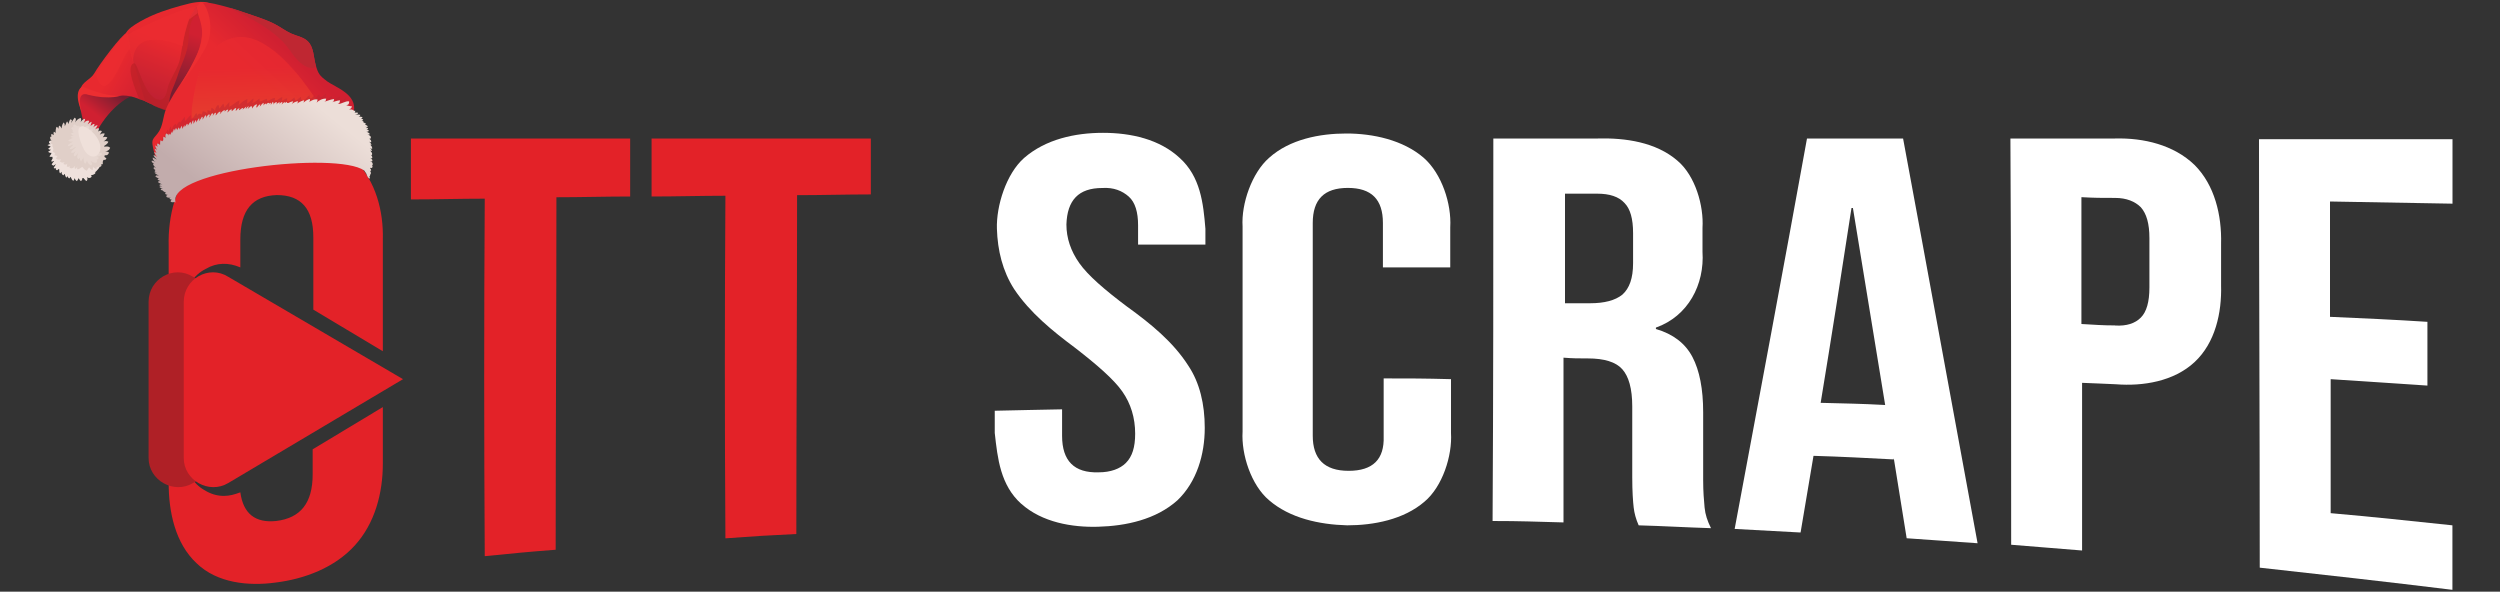 <?xml version="1.0" encoding="UTF-8"?>
<svg id="Layer_1" data-name="Layer 1" xmlns="http://www.w3.org/2000/svg" xmlns:xlink="http://www.w3.org/1999/xlink" viewBox="0 0 300 71">
  <rect x="0" y="0" width="300" height="71" fill="#333333" stroke="none"/>
  <defs>
    <style>
      .cls-1, .cls-2 {
        fill: #ed2e31;
      }

      .cls-1, .cls-3 {
        opacity: .6;
      }

      .cls-4 {
        fill: url(#linear-gradient-2);
      }

      .cls-5 {
        fill: #fff;
      }

      .cls-6, .cls-7 {
        fill: #efe0da;
      }

      .cls-8 {
        fill: #af2026;
      }

      .cls-9 {
        fill: #e32228;
      }

      .cls-7, .cls-10 {
        opacity: .5;
      }

      .cls-11 {
        fill: #efe1dc;
      }

      .cls-12 {
        fill: url(#linear-gradient-6);
      }

      .cls-13 {
        fill: #e02c35;
      }

      .cls-14, .cls-10 {
        fill: #bf2732;
      }

      .cls-15 {
        fill: url(#linear-gradient-10);
      }

      .cls-3 {
        fill: #b72025;
      }

      .cls-16 {
        fill: url(#linear-gradient-5);
      }

      .cls-17 {
        fill: url(#linear-gradient-7);
      }

      .cls-18 {
        fill: url(#linear-gradient-9);
      }

      .cls-19 {
        fill: url(#linear-gradient-3);
      }

      .cls-20 {
        fill: url(#linear-gradient);
      }

      .cls-21 {
        fill: #e0cfc8;
      }

      .cls-22 {
        fill: url(#linear-gradient-4);
      }

      .cls-23 {
        fill: url(#linear-gradient-8);
      }
    </style>
    <linearGradient id="linear-gradient" x1="16.31" y1="26.49" x2="18.19" y2="23.38" gradientTransform="translate(-1.91 -14.87) rotate(6.92)" gradientUnits="userSpaceOnUse">
      <stop offset="0" stop-color="#d02031"/>
      <stop offset=".99" stop-color="#741e31"/>
    </linearGradient>
    <linearGradient id="linear-gradient-2" x1="22.88" y1="22.34" x2="17.13" y2="19.93" gradientTransform="translate(-1.91 -14.87) rotate(6.92)" gradientUnits="userSpaceOnUse">
      <stop offset="0" stop-color="#d02031"/>
      <stop offset=".79" stop-color="#e8292f"/>
    </linearGradient>
    <linearGradient id="linear-gradient-3" x1="21.76" y1="24.26" x2="24.15" y2="15.13" gradientTransform="translate(-1.91 -14.87) rotate(6.92)" gradientUnits="userSpaceOnUse">
      <stop offset="0" stop-color="#bc2032"/>
      <stop offset=".79" stop-color="#e8292f"/>
    </linearGradient>
    <linearGradient id="linear-gradient-4" x1="28" y1="15.99" x2="26.32" y2="23.46" xlink:href="#linear-gradient"/>
    <linearGradient id="linear-gradient-5" x1="38.42" y1="16.21" x2="34.23" y2="21.96" xlink:href="#linear-gradient-2"/>
    <linearGradient id="linear-gradient-6" x1="36.31" y1="26.48" x2="35.11" y2="18.75" gradientTransform="translate(-1.91 -14.87) rotate(6.92)" gradientUnits="userSpaceOnUse">
      <stop offset=".02" stop-color="#e5482e" stop-opacity=".8"/>
      <stop offset=".99" stop-color="#e8292f" stop-opacity=".8"/>
    </linearGradient>
    <linearGradient id="linear-gradient-7" x1="43.17" y1="25.51" x2="41.92" y2="17.47" xlink:href="#linear-gradient-6"/>
    <linearGradient id="linear-gradient-8" x1="42.32" y1="22.07" x2="33.78" y2="35.8" gradientTransform="translate(-1.91 -14.87) rotate(6.92)" gradientUnits="userSpaceOnUse">
      <stop offset="0" stop-color="#ecded8"/>
      <stop offset="1" stop-color="#c2acac"/>
    </linearGradient>
    <linearGradient id="linear-gradient-9" x1="51.6" y1="27.82" x2="43.56" y2="40.74" xlink:href="#linear-gradient-8"/>
    <linearGradient id="linear-gradient-10" x1="91.99" y1="50.57" x2="86.08" y2="55.2" gradientTransform="translate(-8.9 -78.71) rotate(31.52)" gradientUnits="userSpaceOnUse">
      <stop offset="0" stop-color="#ece0e0"/>
      <stop offset="1" stop-color="#af9490"/>
    </linearGradient>
  </defs>
  <g>
    <g>
      <path class="cls-9" d="M28.15,34.15c-.43-.26-.86-.43-1.29-.43s-.86,.09-1.29,.34c-.77,.43-1.29,1.29-1.29,2.15v18.65c0,.95,.43,1.72,1.29,2.15,.77,.43,1.81,.43,2.66,0l.6-.34v-22.18l-.69-.34Zm9.37,5.42v11.86l8.42-4.99v-1.98l-8.42-4.9Zm8.42,2.58v-13.41c.09-3.44-.86-6.96-3.27-9.46s-6.1-3.35-9.54-3.35-7.14,.95-9.54,3.52c-2.49,2.66-3.44,6.45-3.35,10.06v28.45c0,3.44,.77,7.22,3.35,9.63,2.49,2.41,6.28,2.75,9.46,2.32,3.52-.43,7.14-1.81,9.54-4.47,2.41-2.66,3.35-6.28,3.35-9.8v-6.79l-8.42,5.07v3.01c0,3.44-1.46,5.24-4.38,5.59-2.49,.26-3.95-.86-4.3-3.44-.69,.26-1.29,.43-1.98,.43-.86,0-1.63-.26-2.32-.69-1.38-.77-2.24-2.24-2.24-3.87v-18.74c0-1.72,.86-3.18,2.41-3.95,1.29-.77,2.75-.77,4.13-.17v-3.35c0-3.52,1.46-5.24,4.38-5.33,2.92,0,4.38,1.63,4.38,5.07v8.68l8.34,4.99Z"/>
      <path class="cls-9" d="M58.16,23.84c-2.92,0-5.93,.09-8.85,.09v-7.31h26.31v6.96c-2.92,0-5.93,.09-8.85,.09,0,14.1-.09,28.2-.09,42.3-3.44,.26-5.07,.43-8.51,.77-.09-14.36-.09-28.63,0-42.9Z"/>
      <path class="cls-9" d="M87.04,23.49c-2.92,0-5.93,.09-8.85,.09v-6.96h26.31v6.71c-2.92,0-5.93,.09-8.85,.09,0,13.58-.09,27.08-.09,40.66-3.44,.17-5.07,.26-8.51,.52-.09-13.75-.09-27.42,0-41.09Z"/>
      <path class="cls-5" d="M122.55,60.46c-2.49-2.24-2.84-5.42-3.18-8.51v-2.66c3.18-.09,4.81-.09,8.08-.17v3.18c0,3.01,1.46,4.47,4.38,4.38,1.46,0,2.58-.43,3.27-1.12,.77-.77,1.12-1.89,1.12-3.52,0-1.89-.52-3.61-1.55-5.07s-3.01-3.18-5.67-5.24c-2.66-1.98-5.42-4.21-7.31-7.05-1.38-2.15-1.98-4.64-2.06-7.22-.09-2.75,1.12-6.62,3.27-8.51,2.58-2.24,6.1-3.01,9.46-3.01s6.79,.77,9.2,3.01c2.49,2.24,2.84,5.42,3.09,8.51v1.89h-8.08v-2.32c0-1.55-.34-2.75-1.12-3.44s-1.81-1.12-3.18-1.03c-2.84,0-4.21,1.46-4.3,4.38,0,1.63,.52,3.18,1.55,4.64s3.01,3.18,5.76,5.24c2.75,1.98,5.5,4.21,7.31,7.05,1.38,2.06,1.98,4.64,1.98,7.48,0,3.18-.95,6.45-3.27,8.68-2.58,2.32-6.19,3.09-9.54,3.18-3.09,.09-6.71-.52-9.2-2.75Z"/>
      <path class="cls-5" d="M152.29,60.03c-2.15-1.81-3.35-5.5-3.18-8.25V27.19c-.17-2.75,1.12-6.45,3.18-8.25,2.49-2.24,6.1-2.92,9.28-2.92s6.79,.77,9.28,2.92c2.15,1.89,3.35,5.5,3.18,8.34v4.81h-8.08v-5.33c0-2.84-1.38-4.21-4.21-4.21s-4.21,1.38-4.21,4.21v25.53c0,2.75,1.38,4.21,4.3,4.21s4.3-1.38,4.21-4.13v-6.96c3.18,0,4.81,0,8.08,.09v6.45c.17,2.75-1.03,6.45-3.18,8.25-2.49,2.15-6.1,2.84-9.28,2.84-3.35-.09-6.88-.86-9.37-3.01Z"/>
      <path class="cls-5" d="M179.2,16.62h12.55c3.27-.09,6.96,.43,9.54,2.66,2.15,1.81,3.18,5.42,3.01,8.08v2.84c.26,3.95-1.72,7.74-5.59,9.11v.17c2.06,.6,3.52,1.72,4.38,3.35s1.29,3.87,1.29,6.62v8.17c0,1.38,.09,2.41,.17,3.27s.34,1.63,.77,2.49c-2.92-.09-5.76-.26-8.68-.34-.34-.77-.52-1.46-.6-2.15s-.17-1.89-.17-3.61v-8.51c0-2.15-.43-3.61-1.2-4.47s-2.15-1.29-4.13-1.29c-1.2,0-1.72,0-2.92-.09v19.77c-3.44-.09-5.07-.17-8.51-.17,.09-15.3,.09-30.6,.09-45.91Zm11.61,19.77c1.72,0,3.01-.34,3.87-1.03,.86-.77,1.29-1.98,1.29-3.78v-3.61c0-1.72-.34-2.92-1.03-3.61-.69-.77-1.81-1.12-3.27-1.12h-3.87v13.15c1.12,0,1.81,0,3.01,0Z"/>
      <path class="cls-5" d="M216.85,16.62h11.52c3.01,16.16,5.93,32.32,8.94,48.57-3.44-.26-5.07-.34-8.51-.6-.52-3.18-1.03-6.36-1.55-9.63v.17c-3.18-.17-6.45-.34-9.63-.43-.52,3.09-1.03,6.1-1.55,9.2-3.18-.17-4.73-.26-7.91-.43,2.92-15.65,5.85-31.21,8.68-46.85Zm9.37,31.98c-1.29-7.91-2.58-15.82-3.87-23.64h-.17c-1.2,7.82-2.41,15.56-3.7,23.38,3.18,.09,4.64,.09,7.74,.26Z"/>
      <path class="cls-5" d="M241.26,16.62h12.55c3.44-.09,7.05,.77,9.54,3.18,2.41,2.41,3.27,6.02,3.18,9.46v4.99c.09,3.27-.69,6.88-3.18,9.2-2.49,2.32-6.19,2.92-9.46,2.66-1.63-.09-2.41-.09-4.04-.17v20.12c-3.44-.26-5.07-.43-8.51-.69,0-16.16,0-32.41-.09-48.74Zm12.55,22.44c1.38,.09,2.41-.26,3.09-.95,.69-.69,1.03-1.89,1.03-3.61v-5.93c0-1.72-.34-2.92-1.03-3.7-.69-.69-1.72-1.12-3.09-1.12-1.63,0-2.41,0-4.04-.09v15.22c1.63,.09,2.49,.17,4.04,.17Z"/>
      <path class="cls-5" d="M271.09,16.7h23.21v7.74c-4.9-.09-9.8-.17-14.7-.26v13.84c3.87,.17,7.74,.34,11.69,.6v7.65c-3.87-.26-7.74-.52-11.61-.77v16.08c4.9,.43,9.8,.95,14.61,1.46v7.74c-7.74-.95-15.39-1.81-23.12-2.66,0-17.11-.09-34.3-.09-51.41Z"/>
    </g>
    <g>
      <path class="cls-8" d="M44.14,45.5l-20.98,12.47c-2.32,1.38-5.33-.34-5.33-3.01v-18.74c0-2.75,3.01-4.47,5.33-3.01l20.98,12.29Z"/>
      <path class="cls-9" d="M48.36,45.5l-20.98,12.47c-2.32,1.38-5.33-.34-5.33-3.01v-18.74c0-2.75,3.01-4.47,5.33-3.01l20.98,12.29Z"/>
    </g>
  </g>
  <g>
    <path class="cls-20" d="M9.77,10.64c-.87,.08,.32,4.65,.76,5.56,.16-.34,.66,.4,.88-.04,1.55-3.04,3.62-4.42,4.91-4.89l-6.55-.63Z"/>
    <path class="cls-4" d="M18.08,12.46l-1.47-8.1c-.49-.96-.02-1.06-1.32-.5-.73,.31-3.36,3.86-3.97,4.93-.45,.78-1.5,1.03-1.65,1.93,.91,.44,2.73,1.07,4.51,.79,.91-.14,1.75,.06,2.57,.4,.46,.13,.9,.33,1.33,.55Z"/>
    <path class="cls-19" d="M22.81,.4c-1.45,.35-3.14,.84-4.49,1.43-.88,.38-3.47,1.65-3.21,2.43,.34,1.03,1.75,6.13,2.3,7.88,.37,.16,.73,.35,1.09,.55,.77,.29,1.5,.65,2.43,.66L25.55,1.06c.06-1.11-1.88-.86-2.74-.66Z"/>
    <path class="cls-3" d="M24.17,2.16c-.18-.3-.33-1.18-.63-1.34-1.37,1.59-1.57,4.55-1.97,6.36-.22,1.03-1.21,2.34-1.44,3.34-.1,.42-.25,1.63-1.15,1.43-1.76-.39-2.41-4.55-2.92-4.36-1.06,.38,.28,3.35,.64,4.3,.73,.2,1.4,.55,2.04,.94,.49,.21,.96,.39,1.23,.43,.2-.37,.38-.75,.45-.89,.54-1.05,1.2-2.42,1.52-3.53,.45-1.56,.73-2.44,1.16-4,.2-.73,1.42-2.1,1.07-2.68Z"/>
    <path class="cls-22" d="M24.97,5.64c.09-.81,.04-3.39-1.06-3.73-1.06-.33-1.24,1.97-1.27,2.59-.1,1.99-.85,3.05-1.29,4.48-.47,1.51-1.12,2.33-1.04,3.73,.02,.28,0,.97,.44,.97,.76,0,.64-1.51,1.35-1.5l-.8-.03c0-1.12,1.68-2.54,2.35-3.46,.72-.99,1.18-1.86,1.31-3.05Z"/>
    <path class="cls-16" d="M39.24,9.74c-.9-.66-1.07-.91-1.36-1.95-.26-.91-.21-2.14-.96-2.85-.54-.52-1.37-.63-2.04-.94-.69-.33-1.3-.81-1.99-1.15-1.22-.61-2.55-.98-3.84-1.44-1.07-.38-2.2-.7-3.31-.95-.51-.11-1.47-.3-1.83,.12-.45,.54,.47,2.2,.41,2.88-.08,1.05-.27,2.12-.66,3.1-.92,2.32-2.74,4.19-3.71,6.46-.45,1.06-.33,2.1-1.05,3.01-.52,.65-.73,.71-.56,1.55,.1,.51,.28,1.54,.72,1.79,0,0,22.88-5.97,23.4-5.96,.41-2.13-2.21-2.92-3.25-3.68Z"/>
    <g>
      <path class="cls-12" d="M38.73,13.08c-1.04-1.46-2.1-3.12-3.3-4.48-1.18-1.35-2.51-2.69-4.14-3.53-3.45-1.79-6.14,.46-7.37,3.55-.25,.61-1.41,5.66-.68,5.61,4.23-.29,8.47-.6,12.7-.87,.93-.06,1.87-.12,2.79-.27Z"/>
      <path class="cls-17" d="M37.76,13.62s.05,0,.08,0h-.08Z"/>
    </g>
    <path class="cls-10" d="M42.38,13.06c-.56,.05-.5-.36-.41-.75-.14,.02-.34-.09-.48-.07,.04-.15-.01-.38,.04-.52-.23,.18-.5,.41-.82,.38,.09-.15,.05-.32,.11-.48-.42,0-.61,.35-.97,.36,.05-.15-.04-.36-.02-.48-.26,.14-.42,.44-.76,.32,.04-.19-.01-.44,.05-.62-.3,.24-.75,.87-.81,.08-.14,.17-.31,.34-.49,.52-.02-.13-.11-.26-.11-.4-.14,.36-.61,.69-.58,.01-.31,.21-.96,1.24-1.03,.2-.27,.19-.76,.79-.75,.08-.32,.18-.5,.55-.91,.43,0-.1,0-.23,.02-.33-.24,.05-.42,.23-.67,.33,.09-.16,.05-.31,.1-.47-.4,.05-.5,.46-.95,.39,.03-.1,.05-.16,.06-.26-.35-.06-.6,.28-.94,.36,0-.08-.02-.17-.02-.27-.33,.02-.55,.3-.9,.3,.02-.11-.02-.27-.01-.34-.29,.18-.55,.5-.87,.52,.16-.19,.1-.32,.18-.53-.31,.15-.49,.46-.81,.61,.07-.16,.02-.38,.07-.54-.39,.11-.78,.46-1.09,.76,.1-.2,.09-.38,.12-.61-.44,.2-.79,.57-1.23,.78,.04-.16-.01-.4,.04-.57-.24,.19-.41,.47-.64,.68,.04-.2-.08-.37-.09-.5-.19,.17-.34,.45-.49,.59,0-.13-.1-.33-.1-.44-.28,.1-.34,.4-.44,.7-.1-.22-.27-.25-.4-.35,0,.14-.09,.31-.08,.45-.15-.14-.21-.07-.4-.17,.02,.13-.04,.33,0,.47-.11-.2-.31-.32-.58-.32,0,.1-.1,.28-.09,.39-.25-.18-.51-.13-.6,.2,.03-.19-.06-.31-.07-.41-.17,.23-.32,.49-.47,.72-.02-.02-.17-.04-.21-.04,.02-.13,0-.28,.03-.4-.28,.16-.49,.52-.73,.75,.04-.17-.01-.41,.01-.57-.21,.22-.39,.49-.55,.73-.06-.06-.07-.11-.12-.17-.12,.18-.3,.36-.38,.57-.01-.09-.03-.16-.03-.26-.34,.08-.37,.45-.57,.7,0-.15-.05-.29-.05-.43-.1,.16-.26,.61-.28,.68-.01-.09-.08-.25-.09-.3-.14,.28-.28,.55-.42,.84-.3,.07-.28,.5-.34,.82-.03-.06-.13-.18-.17-.24-.33,.25-.61,.86-.67,1.27l23.5-4.41c.19-.06,.41-.4,.37-.72Z"/>
    <g>
      <path class="cls-11" d="M10.9,21c.17,.04,.51-.08,.57-.28-.15-.06-.18-.14-.34-.13,.17-.06,.37-.12,.52-.22-.17-.07-.19-.15-.37-.14,.26,0,.46-.16,.65-.31-.07-.01-.13-.06-.19-.06,.08-.12,.29-.25,.44-.35-.05-.02-.1-.05-.16-.07,.06-.14,.14-.23,.28-.29-.03-.02-.09-.08-.15-.1,.04-.05,.18-.26,.16-.24l-5.99-1.9c-.33-.18-.67,.2-.24,.38-.15,0-.26,.07-.39,.12,.14,.06,.27,.15,.4,.19-.1,.05-.22,.19-.32,.26,.16,.08,.21,.15,.38,.08-.11,.11-.25,.18-.38,.27,.14,.14,.32,.16,.49,.11-.11,.16-.23,.29-.33,.45,.17,.11,.35,.04,.53-.04-.07,.21-.24,.41-.33,.62,.17,.09,.3-.02,.48-.1-.16,.12-.33,.3-.41,.49,.05,.05,.16,.12,.22,.14,.14-.08,.26-.17,.36-.28-.12,.18-.24,.36-.34,.55,.11,.09,.21,.07,.3,0-.06,.12-.07,.23,.11,.28,.13-.09,.26-.19,.36-.31-.13,.21-.14,.52,0,.69,.08-.07,.15-.14,.21-.22-.06,.18,0,.38,.2,.45,.05-.08,.12-.15,.16-.23,0,.18,.07,.36,.17,.51,.06-.05,.13-.12,.18-.19,0,.12,.06,.23,.19,.28,.09-.08,.15-.17,.17-.27,.03,.22,.12,.44,.3,.56,.1-.09,.14-.21,.14-.34,.06,.15,.17,.3,.29,.37,.15-.14,.23-.34,.16-.54,.11,.22,.12,.42,.34,.54,.15-.13,.22-.31,.1-.48,.29,.08,.31,.37,.57,.47,.14-.14,.13-.33,.03-.49,.3,.32,.8-.04,.47-.23Z"/>
      <path class="cls-11" d="M6.52,16.46s-1.11,1.64,.45,3.69c1.52,2,4.39,1.49,5.26-.61,.89-2.14-5.71-3.08-5.71-3.08Z"/>
      <path class="cls-21" d="M12.23,19.54c.84-1.2,.05-3.31-.98-4.18-1.81-1.54-4.83-.22-4.91,1.97-.08,2.04,2.58,2.75,5.28,2.74,.3,0,.46-.33,.61-.54Z"/>
      <path class="cls-21" d="M12.1,19.18c.23-.05,.64,.14,.66-.2-.18-.12-.37-.22-.55-.34,.37-.04,.73,.14,.87-.34-.15-.11-.33-.14-.51-.1,.29-.07,.54-.15,.65-.47-.27-.25-.54-.11-.85-.13,.23-.18,.52-.27,.63-.59-.15-.11-.41-.1-.58-.03,.19-.13,.36-.25,.46-.49-.16-.09-.39-.09-.55,0,.11-.14,.19-.31,.24-.46-.21-.06-.45,0-.61,.15,.09-.15,.19-.29,.27-.44-.15-.12-.35-.07-.48,.07,.07-.13,.13-.27,.14-.4-.19-.06-.35,.01-.5,.17,.09-.17,.22-.35,.32-.53-.2-.05-.38,.12-.54,.26,.36-.55,.11-.56-.34-.17,.06-.17,.16-.36,.16-.53-.2,.07-.38,.23-.53,.39,.11-.15,.2-.31,.25-.49-.25-.13-.58,.12-.71,.33,.08-.19,.23-.39,.21-.59-.26,.03-.44,.25-.58,.47,.1-.17,.15-.38,.07-.55-.3,.02-.57,.29-.69,.56,.05-.21,.22-.5-.06-.61-.15,.21-.29,.43-.42,.65,.04-.08,.05-.25,.1-.35-.05-.05-.1-.09-.18-.11-.16,.18-.15,.41-.29,.61,.05-.19-.05-.24-.11-.36-.14,.19-.16,.43-.29,.63,.03-.19,.01-.36-.12-.5-.2,.23-.23,.57-.29,.86,0-.19-.01-.41-.26-.47-.06,.12-.07,.26-.08,.4-.02-.12-.09-.22-.23-.26-.09,.22-.13,.53-.09,.77-.03-.12-.09-.08-.22-.19-.06,.12-.06,.27,0,.41-.09-.06-.19-.11-.28-.15-.06,.1-.06,.23-.01,.35-.2-.08-.24,.23,.01,.49-.04,.07-.08,.14-.12,.21,.03,.01,.05,.03,.08,.06-.01,.02-.03,.04-.05,.07,.13,.04,.22,.13,.34,.17-.17,0-.13,.07-.24,.11,.14,.07,.29,.18,.39,.29-.13,.09-.24,.22-.29,.37,.13,.12,.3,.17,.48,.18-.14,.02-.19,.12-.27,.28,.16,0,.36,.03,.51,.14-.04,0-.09-.01-.14-.01-.08,.07-.12,.17-.16,.26,.17,.15,.41,.18,.61,.07-.06,.06-.09,.2-.15,.27,.17,.15,.41,.2,.57,.06-.05,.08-.1,.17-.14,.25,.18,.11,.41,.11,.5-.1-.07,.13-.07,.29-.09,.41,.15,.05,.28,.03,.38-.05-.03,.06-.05,.12-.06,.18,.28,.2,.55,0,.69-.26-.03,.05-.06,.24-.09,.32,.05,.04,.1,.06,.15,.08,.05-.1,.18-.2,.21-.3-.23,.65,.35,.23,.57,.06,.15,.18,.28,.37,.54,.47,.09-.13,.19-.27,.28-.41,.08,.14,.25,.28,.44,.34,0-.13,.01-.28,.06-.43,.06,.17,.23,.24,.41,.33-.04-.17,0-.36,.14-.49,.26,.38,.61,.06,.34-.15,.39,.2,.3-.29,.05-.5Z"/>
      <path class="cls-7" d="M11.58,19.17c.12-.02,.23-.1,.28-.23-.08-.05-.15-.11-.24-.15,.21,.02,.52-.16,.65-.3-.18-.22-.42-.14-.67-.07,.18-.1,.37-.24,.49-.38-.16-.04-.35-.01-.51,.03,.13-.09,.25-.22,.31-.36-.19-.05-.38,.03-.57,.05,.16-.21,.4-.37,.49-.63-.26-.24-.47,.07-.76-.02,.05-.18,.74-1.32-.14-.95,.21-.63,.5-.67-.33-.59,.41-.39-.21-.71-.49-.13,.01-.15-.04-.28-.09-.42-.09,.09-.21,.25-.28,.36-.06-.17-.15-.25-.25-.25-.02-.03-.04-.06-.08-.09-.03,.04-.08,.08-.12,.12-.09-.11-.22-.18-.37-.24-.06,.05-.12,.15-.14,.23,.07,.04,.1,.12,.16,.16-.16-.11-.29-.07-.38,.09,.09,.06,.17,.21,.24,.26-.06,0-.17,.03-.2,.04,.09,.04,.18,.13,.27,.18-.08,.02-.26,.13-.38,.15,.11,.09,.21,.21,.37,.25-.12,0-.27,.07-.39,.08,.08,.12,.2,.19,.33,.17-.22,.08-.44,.2-.59,.35,.16,.13,.4,.13,.58,.12-.25,.15-.56,.24-.66,.54,.24-.02,.48-.11,.7-.22-.06,.24-.37,.29-.45,.54,.24,.14,.53-.15,.75-.26-.11,.3-.46,.37-.59,.68,.2,.16,.49-.04,.65-.24-.17,.23-.5,.61-.19,.73,.23-.13,.32-.37,.51-.52-.12,.11-.42,.73-.04,.84,.05-.07,.1-.14,.14-.21-.04,.17,.03,.35,.13,.49,.11-.15,.21-.31,.3-.47,0,.25,.03,.61,.2,.75,.13-.12,.21-.27,.2-.43,.06,.26,.28,.56,.52,.64,.21-.19,.05-.38-.09-.57,.28,.14,.7,.49,.83,0-.04-.04-.08-.08-.12-.11Z"/>
      <path class="cls-6" d="M11.88,16.96c-.67-1.61-3.65-3.35-1.96,.66,.89,2.1,2.68,1.05,1.96-.66Z"/>
    </g>
    <path class="cls-23" d="M44.53,19.77c.2,.1,.23,0,.18-.17-.04-.14-.17-.21-.3-.27h0c.07,.01,.17,.03,.23,.05,.15-.2-.08-.31-.22-.45,.36,.24,.3-.2,.06-.37,.04,.02,.08,.04,.12,.06,.16-.16-.06-.45-.21-.57,.09,.06,.17,.04,.25,.07-.04-.14-.12-.28-.28-.37,.08,.06,.2,.08,.29,.12,.06-.17-.09-.42-.27-.53,.06,.03,.13,.04,.19,.07,0-.14-.14-.31-.29-.41,.07,.04,.15,.07,.23,.09,.12-.16-.05-.36-.22-.45,.14,.05,.23-.02,.21-.19-.02-.17-.31-.28-.45-.35,.13,.07,.37,.11,.29-.08-.03-.06-.27-.17-.38-.23,0,0,0,0,0,0,.13,.04,.26,.01,.31-.12-.09-.07-.21-.15-.32-.21,.03,0,.13,.01,.18,.03,0,0,.06-.08,.05-.08-.1-.07-.21-.14-.33-.2,.07,.03,.14,.02,.22,.04,.02-.03,.04-.09,.07-.11-.11-.08-.28-.17-.37-.22,.13,0,.1-.04,.17-.06-.14-.1-.31-.15-.43-.25,.07,0,.12-.03,.15-.04-.08-.06-.17-.1-.27-.12,.09,0,.16-.03,.2-.11-.07-.06-.18-.08-.29-.09,.09-.02,.17-.07,.2-.18-.16-.08-.32-.06-.5-.09,.14,0,.23-.07,.23-.2-.19-.05-.43-.02-.63,0,.15-.06,.36-.06,.37-.25-.14-.02-.28-.03-.41-.02,.04-.06,.07-.13,.08-.21-.05-.01-.13-.01-.22,0,0-.03,0-.06,0-.1-.06,0-.13-.02-.2-.04,0,0,0-.01,.01-.02-.04,0-.07,0-.11,0-.09-.02-.17-.03-.25-.03,0,0,0,0,0,0,.27-.05,.26-.12,.38-.34-.23-.02-.5-.07-.7-.14,.3-.06,.36-.18,.34-.47-.5-.05-.86,.33-1.35,.32,.27-.14,.19-.18,.27-.44-.33,0-.66,.17-.99,.23,.33-.11,.17-.11,.28-.39-.38,.05-.81,.2-1.19,.34,.3-.16,.11-.12,.24-.38-.42-.04-.9,.2-1.17,.49,.11-.15,.08-.23,.14-.38-.37-.1-.75,.1-1.06,.32,.21-.19,.08-.2,.14-.39-.31,.05-.54,.24-.79,.44,.06-.1,.06-.18,.09-.29-.31,.06-.62,.24-.9,.44,.15-.11,.08-.09,.16-.32-.29,.03-.56,.17-.78,.37,.16-.17,.11-.18,.2-.37-.2,.03-.41,.12-.61,.22,0,0,0,0,0,0-.05-.03-.09-.03-.14-.02,0-.05,0-.1,0-.14-.09,.05-.18,.1-.26,.16,.01-.04,.02-.09,.01-.13-.14,.06-.27,.19-.38,.3,0,0,0,0-.01,0,.05-.08,.08-.17,.11-.26-.17-.08-.28,.11-.39,.25,0,0,0,0,0,0,.05-.09,.07-.18,.04-.27-.15,.05-.3,.15-.39,.29,0,0,0,0,0,0,.04-.07,.05-.19,.08-.26-.19-.09-.36,.12-.45,.29,0,0,0,0,0,0,.05-.13,.06-.27-.06-.35-.08,.12-.16,.25-.24,.36,.02-.08,0-.2,0-.27-.15,.05-.24,.2-.3,.35,0,0,0,0,0,0,.03-.09,.07-.19,.13-.28-.17-.13-.31,.06-.4,.22,.02-.05,.03-.1,.05-.15-.18-.07-.26,.09-.37,.2,.04-.09,.05-.22,.03-.32-.21,.1-.3,.31-.47,.46,.03-.06,.05-.23,.07-.29-.17,.07-.31,.25-.4,.41-.15-.09-.03-.23,.02-.38-.24-.05-.49,.31-.61,.49,.03-.57-.25-.17-.53,.06,.05-.11,.09-.21,.15-.32-.2,0-.21,.21-.39,.3,.04-.09,.05-.21,.09-.29-.13,.14-.31,.24-.44,.38,0,0,0,0-.01,0,.04-.07,.06-.14,.09-.21-.18,.01-.32,.15-.46,.26-.03,0-.05,0-.08,.01,.04-.07,.06-.16,.09-.22-.17-.02-.28,.13-.39,.26-.03,0-.06,.01-.1,.02,.05-.1,.09-.21,.08-.31-.26,0-.34,.32-.57,.37,.07-.09,.03-.17,.05-.22-.2,0-.35,.19-.49,.35-.02,0-.04,0-.06,.01,.05-.1,.11-.21,.11-.33-.19,0-.34,.15-.45,.31,.03-.06,.06-.13,.08-.2-.2-.1-.45,.22-.62,.44-.01,0-.02,0-.03,0,.05-.09,.09-.19,.1-.29-.17-.06-.37,.22-.53,.41-.02,0-.05,.01-.07,.02,.04-.1,.06-.22,.05-.32-.2,.04-.3,.25-.4,.42,0,0,0,0-.01,0,.06-.14,.14-.3-.05-.36-.11,.16-.21,.33-.32,.48-.02,0-.03,.01-.05,.02,.07-.16,.18-.39-.04-.34-.09,.02-.29,.35-.36,.48,0,0,0,0,0,0,.06-.15,.14-.3-.04-.39-.12,.17-.23,.42-.38,.54,.07-.14,.12-.3-.02-.37-.12,.17-.22,.39-.37,.54,0,0-.01,0-.02,0,.05-.09,.06-.19,.09-.28-.03-.01-.06-.03-.09-.05-.1,.15-.2,.3-.3,.46-.01,0-.02,0-.03,.01,.03-.1,.04-.21-.04-.28-.09,.13-.13,.27-.22,.4-.02,0-.04,.02-.06,.03,0-.14,.05-.28-.03-.4-.14,.15-.13,.37-.26,.54,0,0,0,0-.01,0,.03-.14,.02-.26-.07-.34-.11,.16-.22,.33-.32,.49,.06-.16,.02-.19-.07-.28-.1,.14-.19,.29-.29,.43,.04-.13-.02-.18-.03-.26-.08,.14-.14,.3-.24,.44,0,0-.01,0-.02,0,.01-.11,0-.24-.05-.35-.11,.13-.16,.32-.27,.47,.03-.16-.04-.18-.11-.28-.04,.12-.11,.23-.19,.33,0-.12-.08-.2-.12-.27-.09,.13-.11,.27-.14,.42,.03-.14-.03-.2-.11-.3-.08,.15-.09,.32-.15,.48,0-.02-.02-.03-.03-.04,0-.07-.02-.14-.02-.19-.04,.05-.11,.2-.17,.32-.03,.05-.07,.11-.1,.16,0,0,0,0,0,0-.04-.12-.06-.09-.13-.18-.01,.09-.07,.18-.08,.26,0-.14-.1-.22-.25-.26-.12,.15-.09,.37-.08,.55,0,0,0,0-.01,0-.06-.1-.13-.13-.26-.16,0,.11,.01,.26,0,.4-.04,.05-.09,.1-.13,.15-.06-.05-.13-.1-.21-.12-.04,.17-.04,.35-.04,.52,0,.02-.02,.03-.02,.05-.06-.1-.16-.16-.28-.2-.11,.12-.06,.28,.03,.41-.1-.07-.23-.13-.33-.17,.04,.19,.15,.39,.24,.58-.06-.09-.17-.15-.3-.2,.04,.16,.13,.37,.24,.53-.1-.06-.21-.11-.3-.12,.07,.18,.24,.46,.39,.61,0,0,0,0,0,0-.12-.11-.29-.21-.46-.24,.03,.19,.25,.42,.42,.53-.19-.04-.34-.2-.52-.23-.02,.22,.15,.42,.35,.54-.14-.08-.3-.16-.45-.18-.09,.17,.09,.28,.27,.37-.26-.04-.04,.33,.23,.5-.07-.04-.16-.06-.23-.09-.17,.18,.05,.3,.24,.39-.03-.01-.07-.02-.1-.03-.03,.04-.07,.11-.08,.16,.08,.06,.17,.11,.27,.14-.07-.02-.15-.02-.23-.03-.02,.02-.04,.04-.04,.06,.13,.15,.36,.24,.53,.36-.19-.04-.36-.14-.43,.1,.15,.09,.3,.18,.45,.27-.08-.03-.15,0-.21,.07,.13,.1,.29,.16,.44,.23-.11-.04-.31-.08-.38,.08,.15,.14,.38,.19,.57,.31,0,0,0,0,0,0-.15-.07-.34-.1-.4,.09,.12,.04,.24,.08,.36,.13-.14-.02-.28-.05-.35,.07,.11,.12,.29,.13,.41,.2-.06-.01-.13,0-.2,0-.03,.03-.05,.06-.06,.1,.08,.08,.19,.11,.31,.12-.02,0-.05,.01-.07,.02,.13,.11,.28,.19,.45,.24-.03,0-.06-.01-.08-.02-.05,.06-.07,.1-.07,.17,.1,.06,.21,.1,.33,.12-.11,0-.22,.06-.19,.19,.05,.17,.48,.14,.58,.15-.18,0-.11,.03-.22,.1,.09,.08,.2,.13,.32,.14-.09,.02-.15,.08-.18,.19,.19,.19,.44,.09,.64,0,.03,.02-.32,.1-.04,.12-1.05-3.86,19.36-6.14,22.64-3.83,.02,.04,.24,.34,.25,.37,.09,.22,.17,.55,.42,.61,.02-.13,.02-.17-.06-.23,.07-.04,.1-.11,.09-.19,0,.02,.01,.03,.02,.05,0-.05,0-.09,0-.14,0,0,.02,.01,.02,.02,.11-.14,.07-.31-.04-.44,0-.01,0-.02,0-.03,.04,.02,.09,.03,.12,.04,.03-.13-.03-.25-.12-.36,0-.01,0-.02,0-.03,.32,.16,.42-.24,.13-.42Z"/>
    <path class="cls-18" d="M44.34,20.96s.01,.02,.02,.03c0-.01-.02-.02-.03-.03,0,0,0,0,.01,0Z"/>
    <polygon class="cls-15" points="40.47 12.8 40.47 12.8 40.47 12.8 40.47 12.8"/>
    <path class="cls-14" d="M34.76,5.99c1.78,2.75,3.26,2.3,3.12,1.8-.26-.91-.21-2.14-.96-2.85-.54-.52-1.37-.63-2.04-.94-.69-.33-1.3-.81-1.99-1.15-1.22-.61-2.55-.98-3.84-1.44-.44-.16-.89-.3-1.35-.44l-.05,.05s5.33,2.24,7.09,4.97Z"/>
    <path class="cls-2" d="M24.19,.27c-.15-.09-.45,.46-.61,.54,.07,.3,.14,.61,.2,.91,.22,.7,.66,1.78,.41,3.24-.27,1.58-2.55,5.24-2.55,5.24,0,0,2.65-3.42,3.25-4.95,.86-2.21-.07-4.64-.68-4.99Z"/>
    <path class="cls-13" d="M23.58,.81s-.72,.78-.89,1.53l1.05-.79-.16-.74Z"/>
    <path class="cls-1" d="M23.58,.81l-.89,1.53s-.68,1.95-.77,3.21c0,0-5.88-2.68-5.96,1.85l-.85-3.14S20.72,1.22,23.58,.81Z"/>
    <path class="cls-1" d="M11.52,8.88s.39,2.08,1.45,1.22c1.06-.86,1.82-3.43,2.66-4.32l-.34-1.93s-1.42,1.45-3.77,5.03Z"/>
    <path class="cls-2" d="M9.79,13.38s-1.09-2.3,.09-3c0,0,3.1,1.41,4.75,1.05,0,0-1.32,.62-4.07-.06,0,0-1.52-.67-.76,2.01Z"/>
  </g>
</svg>